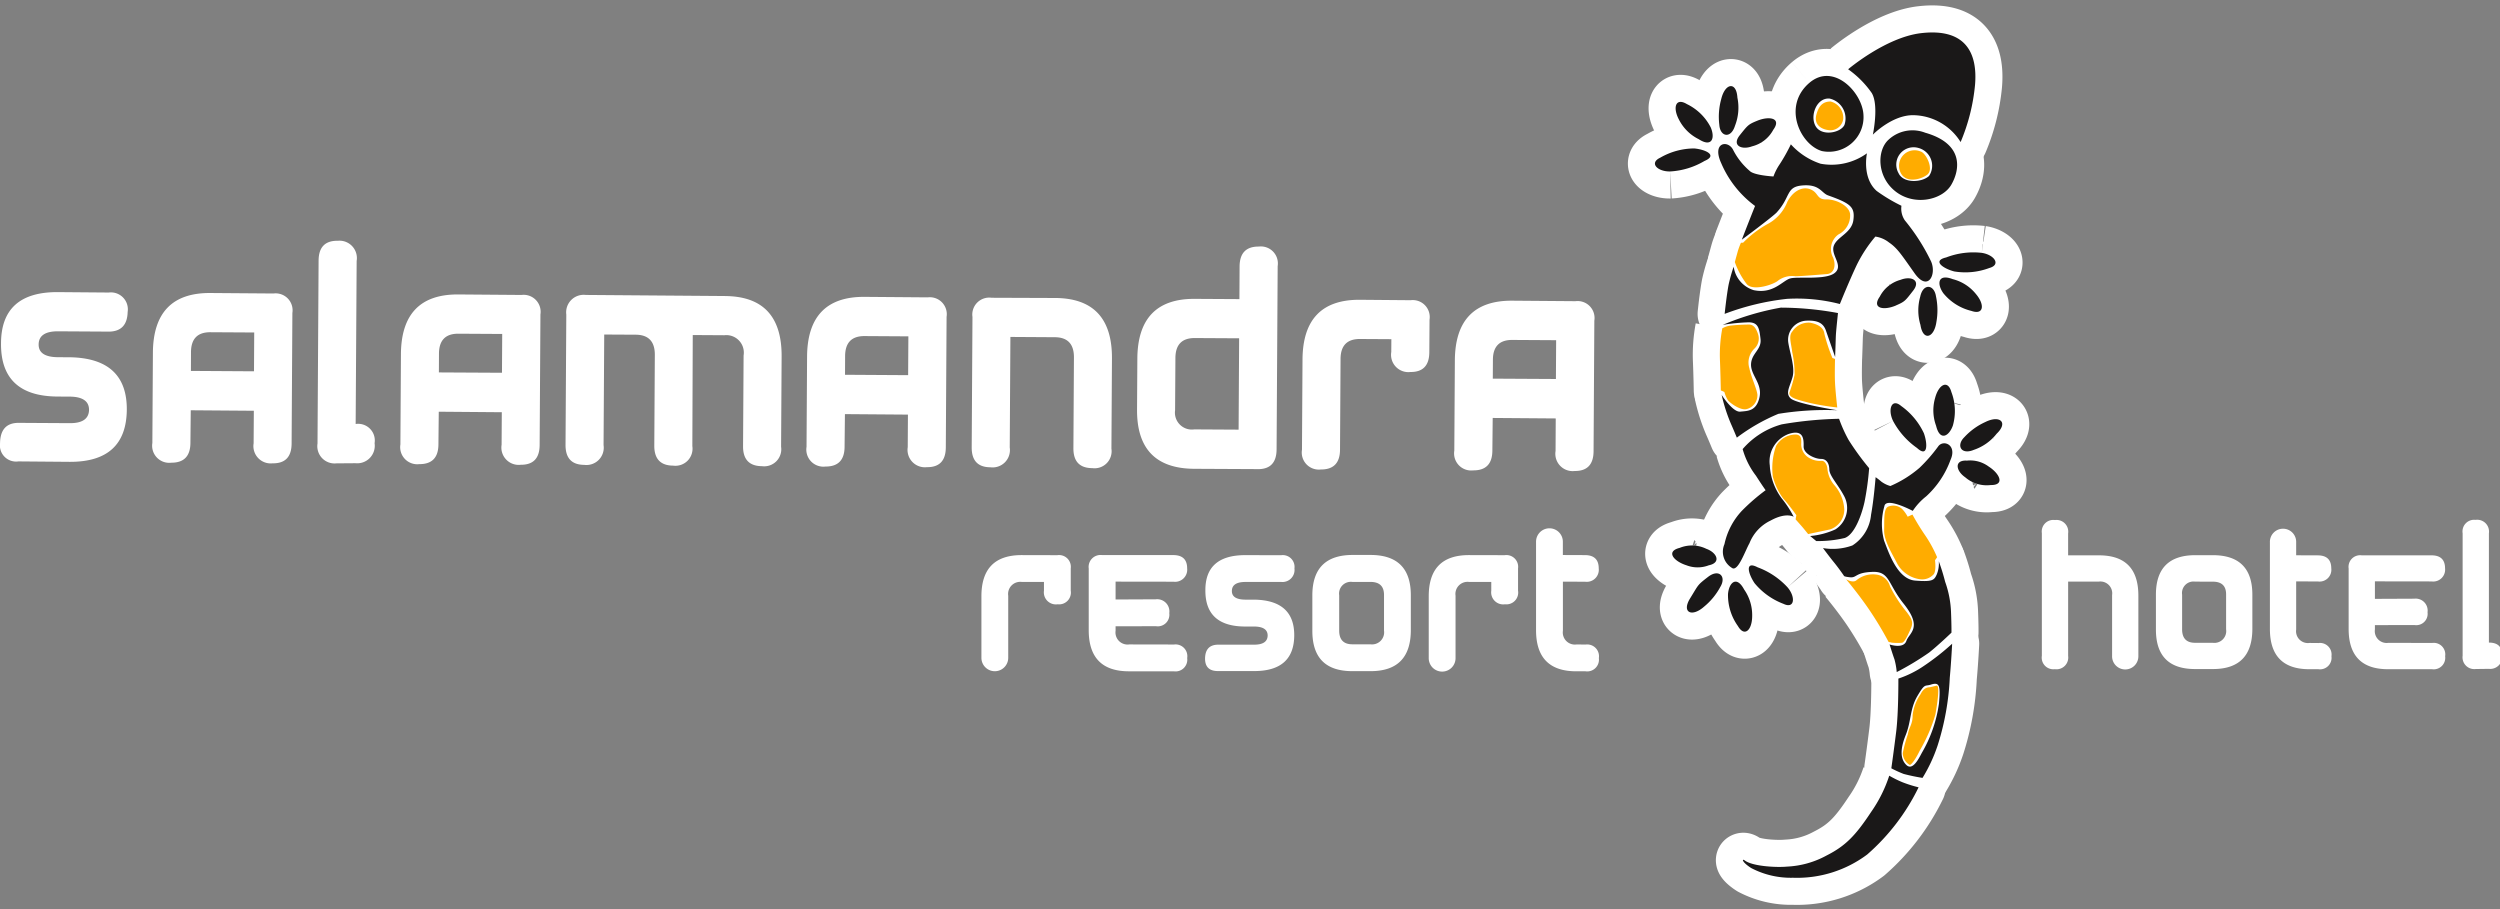 <?xml version="1.0" encoding="utf-8"?>
<svg xmlns="http://www.w3.org/2000/svg" xmlns:xlink="http://www.w3.org/1999/xlink" width="231" height="84" viewBox="0 0 231 84">
  <rect x="0" y="0" width="231" height="84" fill="#808080" stroke="none"/>
  <defs>
    <clipPath id="clip-Logo-white">
      <rect width="231" height="84"/>
    </clipPath>
  </defs>
  <g id="Logo-white" clip-path="url(#clip-Logo-white)">
    <g id="Group_12736" data-name="Group 12736" transform="translate(-80.162 -96.02)">
      <g id="Group_11966" data-name="Group 11966" transform="translate(-8.316 66.466)">
        <path id="Path_72205" data-name="Path 72205" d="M98.549,202.238l-4.7-.028q-1.793-.008-1.8,1.221-.006,1.162,1.8,1.172l1.136.006q5.247.115,5.21,4.862-.051,4.818-5.268,4.8l-4.745-.04a1.494,1.494,0,0,1-1.7-1.676q.026-1.885,1.711-1.886l4.735.028q1.746.01,1.777-1.223.005-1.194-1.727-1.23l-1.136-.006q-5.307-.01-5.269-4.9,0-4.782,5.268-4.75l4.686.039a1.566,1.566,0,0,1,1.746,1.8q-.045,1.786-1.721,1.813" transform="translate(0 -142.043)" fill="#fff"/>
        <path id="Path_72206" data-name="Path 72206" d="M182.845,206.323l.02-3.587-4.042-.024q-1.793-.012-1.8,1.849l-.008,1.725,5.834.036m1.744,8.5a1.6,1.6,0,0,1-1.783-1.845l.019-3.009L177,209.923l-.03,3.02q-.013,1.833-1.77,1.825a1.579,1.579,0,0,1-1.747-1.823l.05-8.334q.034-5.554,5.306-5.523l5.835.045a1.566,1.566,0,0,1,1.747,1.8L186.32,213c-.006,1.224-.585,1.833-1.732,1.826" transform="translate(-70.897 -142.46)" fill="#fff"/>
        <path id="Path_72207" data-name="Path 72207" d="M267.421,169.974a1.606,1.606,0,0,1,1.771,1.859L269.1,186.9a1.54,1.54,0,0,1,1.749,1.775,1.622,1.622,0,0,1-1.77,1.849l-1.757.013a1.594,1.594,0,0,1-1.747-1.831l.1-16.9q.01-1.847,1.744-1.836" transform="translate(-147.759 -118.169)" fill="#fff"/>
        <path id="Path_72208" data-name="Path 72208" d="M321.147,207.136l.021-3.585-4.043-.024q-1.793-.012-1.8,1.849l-.008,1.728,5.835.032m1.743,8.5a1.6,1.6,0,0,1-1.783-1.846l.018-3.007-5.824-.048-.031,3.02q-.008,1.834-1.766,1.824a1.578,1.578,0,0,1-1.748-1.821l.049-8.334q.032-5.557,5.307-5.524l5.835.047a1.568,1.568,0,0,1,1.748,1.8l-.073,12.064c-.005,1.224-.585,1.832-1.732,1.826" transform="translate(-186.286 -143.139)" fill="#fff"/>
        <path id="Path_72209" data-name="Path 72209" d="M418.609,200.28q5.273.029,5.24,5.587L423.8,214.2a1.578,1.578,0,0,1-1.768,1.8c-1.171-.008-1.755-.624-1.746-1.846l.049-8.382a1.616,1.616,0,0,0-1.783-1.871l-2.915-.018L415.6,214.15a1.581,1.581,0,0,1-1.77,1.8q-1.756-.011-1.746-1.846l.049-8.382q.012-1.859-1.769-1.871l-2.907-.016-.061,10.216a1.6,1.6,0,0,1-1.793,1.827q-1.73-.011-1.721-1.846l.071-12.042a1.617,1.617,0,0,1,1.8-1.812l12.854.1" transform="translate(-263.149 -143.371)" fill="#fff"/>
        <path id="Path_72210" data-name="Path 72210" d="M547.673,208.469l.022-3.587-4.045-.025q-1.793-.011-1.8,1.849l-.009,1.726,5.836.036m1.742,8.5a1.606,1.606,0,0,1-1.783-1.847l.018-3.008-5.822-.045-.032,3.02q-.008,1.834-1.766,1.824a1.578,1.578,0,0,1-1.749-1.821l.05-8.334q.034-5.556,5.307-5.524l5.836.047a1.567,1.567,0,0,1,1.747,1.8l-.071,12.064q-.011,1.836-1.734,1.826" transform="translate(-375.283 -144.249)" fill="#fff"/>
        <path id="Path_72211" data-name="Path 72211" d="M630.4,215.552l.071-12.041a1.566,1.566,0,0,1,1.768-1.776l5.883.022q5.27.033,5.238,5.587l-.049,8.334a1.576,1.576,0,0,1-1.768,1.8q-1.757-.008-1.745-1.846l.049-8.382q.009-1.86-1.771-1.869l-4.1-.026-.061,10.218a1.6,1.6,0,0,1-1.791,1.826q-1.736-.011-1.724-1.847" transform="translate(-452.137 -144.668)" fill="#fff"/>
        <path id="Path_72212" data-name="Path 72212" d="M732.006,190.083l.049-8.441-4.088-.023q-1.793-.012-1.8,1.849l-.03,4.83a1.562,1.562,0,0,0,1.771,1.761l4.1.024m1.771,3.647L727.9,193.7q-5.311-.034-5.278-5.468l.028-4.71q.034-5.556,5.308-5.524l4.123.024.016-3.02q.013-1.849,1.77-1.836a1.572,1.572,0,0,1,1.749,1.808l-.1,16.933q-.011,1.836-1.734,1.826" transform="translate(-529.081 -120.829)" fill="#fff"/>
        <path id="Path_72213" data-name="Path 72213" d="M824.642,209.541a1.6,1.6,0,0,1-1.783-1.847l.008-1.185-2.895-.017q-1.793-.01-1.8,1.849l-.049,8.382q-.011,1.836-1.768,1.826a1.578,1.578,0,0,1-1.747-1.823l.049-8.334q.031-5.555,5.3-5.523l4.69.04a1.568,1.568,0,0,1,1.747,1.8l-.02,3.006q-.011,1.837-1.732,1.827" transform="translate(-605.827 -145.615)" fill="#fff"/>
        <path id="Path_72214" data-name="Path 72214" d="M908.957,210.6l.021-3.585-4.043-.024c-1.2-.008-1.8.609-1.8,1.848l-.01,1.728,5.837.033m1.742,8.5a1.6,1.6,0,0,1-1.78-1.846l.016-3.009-5.824-.045-.031,3.02q-.011,1.836-1.768,1.824a1.579,1.579,0,0,1-1.749-1.821l.051-8.334q.032-5.557,5.305-5.525l5.836.047a1.566,1.566,0,0,1,1.747,1.8l-.071,12.064q-.011,1.836-1.734,1.826" transform="translate(-676.712 -146.027)" fill="#fff"/>
        <g id="Group_11964" data-name="Group 11964" transform="translate(277.145 77.59)">
          <path id="Path_72249" data-name="Path 72249" d="M1227.285,338.263V326.919a1.069,1.069,0,0,1,1.214-1.206,1.084,1.084,0,0,1,1.214,1.238v2.023h2.849q3.641,0,3.641,3.722v5.583a1.214,1.214,0,1,1-2.427-.016v-5.616a1.094,1.094,0,0,0-1.23-1.246h-2.832v6.862a1.087,1.087,0,0,1-1.23,1.23A1.073,1.073,0,0,1,1227.285,338.263Z" transform="translate(-1227.285 -325.697)" fill="#fff"/>
          <path id="Path_72250" data-name="Path 72250" d="M1294.527,345.3h1.61q3.657,0,3.657,3.649V352.1q0,3.722-3.641,3.722H1294.5q-3.617,0-3.617-3.641v-3.22Q1290.878,345.3,1294.527,345.3Zm-.024,2.444a1.062,1.062,0,0,0-1.2,1.206v3.2q0,1.246,1.2,1.246h1.635a1.094,1.094,0,0,0,1.23-1.246v-3.229q0-1.173-1.23-1.173Z" transform="translate(-1280.343 -342.038)" fill="#fff"/>
          <path id="Path_72251" data-name="Path 72251" d="M1360.161,342.493a1.066,1.066,0,0,1-1.214,1.2h-.833q-3.641,0-3.641-3.722v-8.011a1.214,1.214,0,1,1,2.427,0v1.206l1.974.008q1.27-.008,1.271,1.206a1.09,1.09,0,0,1-1.23,1.206l-2.015-.008v4.451a1.094,1.094,0,0,0,1.238,1.238l.825.008A1.07,1.07,0,0,1,1360.161,342.493Z" transform="translate(-1333.401 -329.894)" fill="#fff"/>
          <path id="Path_72252" data-name="Path 72252" d="M1407.3,354.718a1.066,1.066,0,0,1-1.214,1.2h-4.062q-3.641,0-3.641-3.722V346.61a1.073,1.073,0,0,1,1.214-1.214h6.425q1.27-.008,1.271,1.206a1.1,1.1,0,0,1-1.238,1.206l-5.244-.008v1.618l3.633-.016a1.107,1.107,0,0,1,1.23,1.254,1.051,1.051,0,0,1-1.206,1.181l-3.658.008v.4a1.094,1.094,0,0,0,1.238,1.238l4.062.008A1.066,1.066,0,0,1,1407.3,354.718Z" transform="translate(-1370.036 -342.119)" fill="#fff"/>
          <path id="Path_72253" data-name="Path 72253" d="M1463.173,325.615a1.091,1.091,0,0,1,1.23,1.238v10.1q1.238,0,1.214,1.181a1.1,1.1,0,0,1-1.214,1.246l-1.214.016a1.085,1.085,0,0,1-1.214-1.222v-11.32A1.077,1.077,0,0,1,1463.173,325.615Z" transform="translate(-1423.095 -325.615)" fill="#fff"/>
        </g>
        <g id="Group_11965" data-name="Group 11965" transform="translate(179.16 78.372)">
          <path id="Path_72254" data-name="Path 72254" d="M642.881,349.829a1.113,1.113,0,0,1-1.263-1.255v-.809h-2.039a1.121,1.121,0,0,0-1.263,1.272v5.73a1.238,1.238,0,1,1-2.477.017v-5.7q0-3.8,3.715-3.8l3.3.008a1.088,1.088,0,0,1,1.239,1.222v2.056A1.091,1.091,0,0,1,642.881,349.829Z" transform="translate(-635.838 -342.811)" fill="#fff"/>
          <path id="Path_72255" data-name="Path 72255" d="M704.791,354.8a1.087,1.087,0,0,1-1.238,1.222h-4.145q-3.715,0-3.716-3.8v-5.7a1.1,1.1,0,0,1,1.239-1.239h6.556q1.3-.008,1.3,1.23a1.12,1.12,0,0,1-1.263,1.23l-5.35-.008v1.651l3.707-.017a1.129,1.129,0,0,1,1.255,1.28,1.072,1.072,0,0,1-1.23,1.205l-3.732.008v.413a1.117,1.117,0,0,0,1.263,1.263l4.144.008A1.088,1.088,0,0,1,704.791,354.8Z" transform="translate(-685.776 -342.811)" fill="#fff"/>
          <path id="Path_72256" data-name="Path 72256" d="M767.632,347.765h-3.311q-1.263,0-1.263.842,0,.793,1.272.793h.8q3.7.058,3.691,3.3-.017,3.294-3.691,3.3L761.786,356q-1.2.008-1.205-1.139.008-1.288,1.2-1.3h3.336q1.23,0,1.247-.842,0-.818-1.222-.834h-.8q-3.74.017-3.732-3.327-.025-3.27,3.691-3.27l3.3.008a1.088,1.088,0,0,1,1.239,1.222A1.112,1.112,0,0,1,767.632,347.765Z" transform="translate(-739.915 -342.811)" fill="#fff"/>
          <path id="Path_72257" data-name="Path 72257" d="M824.16,345.188H825.8q3.732,0,3.732,3.724v3.212q0,3.8-3.715,3.8h-1.693q-3.691,0-3.691-3.715V348.92Q820.436,345.188,824.16,345.188Zm-.025,2.493a1.084,1.084,0,0,0-1.222,1.23v3.262q0,1.271,1.222,1.271H825.8a1.117,1.117,0,0,0,1.255-1.271v-3.294q0-1.2-1.255-1.2Z" transform="translate(-789.854 -342.728)" fill="#fff"/>
          <path id="Path_72258" data-name="Path 72258" d="M892.367,349.829a1.113,1.113,0,0,1-1.263-1.255v-.809h-2.039a1.12,1.12,0,0,0-1.263,1.272v5.73a1.239,1.239,0,1,1-2.477.017v-5.7q0-3.8,3.715-3.8l3.3.008a1.087,1.087,0,0,1,1.238,1.222v2.056A1.091,1.091,0,0,1,892.367,349.829Z" transform="translate(-843.992 -342.811)" fill="#fff"/>
          <path id="Path_72259" data-name="Path 72259" d="M950.984,342.325a1.088,1.088,0,0,1-1.239,1.222h-.85q-3.715,0-3.715-3.8v-8.174a1.238,1.238,0,1,1,2.477,0v1.23l2.015.008q1.3-.008,1.3,1.23a1.112,1.112,0,0,1-1.255,1.23l-2.056-.008v4.541a1.117,1.117,0,0,0,1.263,1.263l.842.008A1.091,1.091,0,0,1,950.984,342.325Z" transform="translate(-893.931 -330.337)" fill="#fff"/>
        </g>
        <g id="Group_12736-2" data-name="Group 12736" transform="translate(241.395 32.554)">
          <g id="Group_12629" data-name="Group 12629" transform="translate(0 0)">
            <path id="Path_79993" data-name="Path 79993" d="M0,3.4S3.485.439,6.754.062c4.144-.479,5.22,1.88,4.97,4.792a17.818,17.818,0,0,1-1.331,5.272A5.244,5.244,0,0,0,6.161,7.647C4.134,7.539,2.284,9.441,2.284,9.441s.577-2.7-.1-3.844A8.961,8.961,0,0,0,0,3.4" transform="translate(17.851 0)" fill="#fff" stroke="#fff" stroke-linejoin="round" stroke-width="5"/>
            <path id="Path_79994" data-name="Path 79994" d="M4.512,4.526c-.348.733-2.1,1.08-2.66.121s.086-2.66,1.286-2.558A1.877,1.877,0,0,1,4.512,4.526M1.276.633C-1.262,2.8.443,6.369,2.431,6.939A3.2,3.2,0,0,0,6.269,3.6C6.174,1.541,3.515-1.274,1.276.633" transform="translate(12.998 4.019)" fill="#fff" stroke="#fff" stroke-linejoin="round" stroke-width="5"/>
            <path id="Path_79995" data-name="Path 79995" d="M4.5,4.195c-.65.618-2.383.71-2.82-.253A1.6,1.6,0,0,1,3.5,1.606a1.7,1.7,0,0,1,1,2.588M4.136.2a3.247,3.247,0,0,0-3.4.665c-1.061.989-1.081,3.412.679,4.776s4.326.772,5.141-.636S7.714,1.22,4.136.2" transform="translate(20.83 9.061)" fill="#fff" stroke="#fff" stroke-linejoin="round" stroke-width="5"/>
            <path id="Path_79996" data-name="Path 79996" d="M3.908.068c1.158.175,1.808,1.1.7,1.4a6.289,6.289,0,0,1-3.24.319C.349,1.522-.7.8.617.494A6.985,6.985,0,0,1,3.908.068" transform="translate(26.288 20.295)" fill="#fff" stroke="#fff" stroke-linejoin="round" stroke-width="5"/>
            <path id="Path_79997" data-name="Path 79997" d="M3.374,1.53c.825.972.733,1.957-.414,1.558a4.8,4.8,0,0,1-2.6-1.635C-.25.595-.163-.378,1.223.149A4.015,4.015,0,0,1,3.374,1.53" transform="translate(26.288 22.642)" fill="#fff" stroke="#fff" stroke-linejoin="round" stroke-width="5"/>
            <path id="Path_79998" data-name="Path 79998" d="M1.673,3.251C1.459,4.747.43,5.032.2,3.512A4.619,4.619,0,0,1,.178.914C.443-.352,1.458-.239,1.633.861a6.168,6.168,0,0,1,.04,2.39" transform="translate(24.332 23.506)" fill="#fff" stroke="#fff" stroke-linejoin="round" stroke-width="5"/>
            <path id="Path_79999" data-name="Path 79999" d="M1.751,2.511c-1.108.478-2.281.3-1.5-.815A3.061,3.061,0,0,1,2.178.14c.981-.384,1.9.047,1.158,1s-.761,1.01-1.585,1.367" transform="translate(20.523 22.714)" fill="#fff" stroke="#fff" stroke-linejoin="round" stroke-width="5"/>
            <path id="Path_80000" data-name="Path 80000" d="M1.405,2.139C.234,2.162-.558,1.361.487.869A6.337,6.337,0,0,1,3.631.013c1.046.1,2.2.628.95,1.156a6.992,6.992,0,0,1-3.175.97" transform="translate(0 10.703)" fill="#fff" stroke="#fff" stroke-linejoin="round" stroke-width="5"/>
            <path id="Path_80001" data-name="Path 80001" d="M.311,1.64C-.292.514,0-.43,1.04.2a4.825,4.825,0,0,1,2.2,2.147c.421.967.136,1.9-1.11,1.093A4.054,4.054,0,0,1,.311,1.64" transform="translate(1.911 6.418)" fill="#fff" stroke="#fff" stroke-linejoin="round" stroke-width="5"/>
            <path id="Path_80002" data-name="Path 80002" d="M.216,1.19C.568-.28,1.616-.465,1.709,1.069a4.591,4.591,0,0,1-.222,2.589C1.107,4.894.107,4.684.037,3.572A6.15,6.15,0,0,1,.216,1.19" transform="translate(5.911 4.957)" fill="#fff" stroke="#fff" stroke-linejoin="round" stroke-width="5"/>
            <path id="Path_80003" data-name="Path 80003" d="M1.891.228c1.116-.455,2.285-.258,1.478.844a3.048,3.048,0,0,1-1.95,1.519C.432,2.957-.476,2.509.28,1.565S1.06.57,1.891.228" transform="translate(7.559 7.929)" fill="#fff" stroke="#fff" stroke-linejoin="round" stroke-width="5"/>
            <path id="Path_80004" data-name="Path 80004" d="M.1,1.612A24.811,24.811,0,0,1,5.47.017a29.438,29.438,0,0,1,5.279.5s-.122,1.144-.17,1.713c-.043.513-.028.62-.093,2.349,0,0-.616-1.766-.846-2.432s-.712-.976-1.814-.925A1.769,1.769,0,0,0,6.155,3.229c.143.956.637,2.287.4,3.184S5.855,7.9,6.368,8.4s4.331,1.1,4.331,1.1a27.248,27.248,0,0,0-5.458.331,17.492,17.492,0,0,0-3.837,2.2s-.335-.813-.551-1.293A15.543,15.543,0,0,1,0,8.08S1.024,9.7,1.72,9.628,3.2,9.6,3.494,8.319s-.823-2.061-.777-3.082.988-1.328.876-2.315-.2-1.533-1.084-1.548A17.581,17.581,0,0,0,.1,1.612" transform="translate(6.163 25.408)" fill="#fff" stroke="#fff" stroke-linejoin="round" stroke-width="5"/>
            <path id="Path_80005" data-name="Path 80005" d="M1.792,2.8A7.353,7.353,0,0,1,5.406.514,35.079,35.079,0,0,1,10.7,0a13.209,13.209,0,0,0,.88,1.953,24.7,24.7,0,0,0,1.9,2.61,26.4,26.4,0,0,1-.428,3.126c-.294,1.314-.952,3.022-1.831,3.326a10.6,10.6,0,0,1-2.629.282l-.562-.465a7.123,7.123,0,0,0,2.328-.609,2.34,2.34,0,0,0,.78-3.137C10.58,6.043,9.809,5.259,9.8,4.683s-.269-.983-.774-.976-1.617-.449-1.6-1.154S7.4.959,6.052,1.4A2.7,2.7,0,0,0,4.3,4.3,5.573,5.573,0,0,0,5.394,7.347,9.681,9.681,0,0,1,6.508,9.053S5.819,8.61,4.382,9.4a3.9,3.9,0,0,0-1.961,2.1c-.4.709-1.007,2.5-1.547,2.32A1.751,1.751,0,0,1,.11,11.585a6.487,6.487,0,0,1,1.626-3.1A18.421,18.421,0,0,1,3.915,6.6s-.321-.443-.891-1.336A7.22,7.22,0,0,1,1.792,2.8" transform="translate(6.312 35.696)" fill="#fff" stroke="#fff" stroke-linejoin="round" stroke-width="5"/>
            <path id="Path_80006" data-name="Path 80006" d="M0,9.68a5.321,5.321,0,0,0,2.719-.243A3.767,3.767,0,0,0,4.439,6.61c.261-1.408.423-3.481.423-3.481a6.7,6.7,0,0,1,.536.417,2.561,2.561,0,0,0,.826.4,10.407,10.407,0,0,0,2.7-1.686,15,15,0,0,0,1.7-1.945c.462-.711,1.8-.19,1.156,1.224A8.434,8.434,0,0,1,9.535,4.9,5.725,5.725,0,0,0,8.294,6.244S5.811,4.919,5.67,5.817A5.985,5.985,0,0,0,5.647,9c.429,1.11,1.227,3.554,2.868,3.685s1.757-.047,2-.574A2.683,2.683,0,0,0,10.7,10.9a18.975,18.975,0,0,1,.588,1.9,9.3,9.3,0,0,1,.541,2.783c.054,1.34.041,1.913.041,1.913s-1.156,1.114-2.057,1.833a25.8,25.8,0,0,1-3,1.808,6.783,6.783,0,0,0-.207-1.168c-.166-.452-.454-1.383-.454-1.383s1.282.447,1.552-.324,1.542-1.2-.26-3.452C5.971,12.971,6.179,11.821,4.57,11.88s-1.429.558-2.06.5-.581-.149-.581-.149S1.487,11.577,1,10.981c-.42-.514-1-1.3-1-1.3" transform="translate(15.528 37.962)" fill="#fff" stroke="#fff" stroke-linejoin="round" stroke-width="5"/>
            <path id="Path_80007" data-name="Path 80007" d="M4.4,5.531a12.41,12.41,0,0,1-1.584,4.558c-.307.581-.856,1.675-1.434,1.11S.819,9.709,1.334,8.423s.372-2.4,1.076-3.595.683-.873,1.215-1.041c.79-.251.944-.019.775,1.744M3.051,2.022a9.471,9.471,0,0,1-2.4,1.2S.67,6.358.446,8.151C.213,10.029,0,11.512,0,11.512a10.461,10.461,0,0,0,1.143.522,17.561,17.561,0,0,0,1.739.364A14.319,14.319,0,0,0,4.273,9.416,24.142,24.142,0,0,0,5.4,3.143C5.536,1.673,5.62,0,5.62,0A22.31,22.31,0,0,1,3.051,2.022" transform="translate(21.842 56.479)" fill="#fff" stroke="#fff" stroke-linejoin="round" stroke-width="5"/>
            <path id="Path_80008" data-name="Path 80008" d="M13.519,0a10.111,10.111,0,0,0,1.226.608,11.549,11.549,0,0,0,1.486.467,19.619,19.619,0,0,1-4.75,6.209A10.81,10.81,0,0,1,4.619,9.431a7.894,7.894,0,0,1-3.862-.9c-.892-.571-.861-.9-.591-.7.731.555,2.974.662,3.9.571a8.417,8.417,0,0,0,3.649-1.02c1.748-.882,2.68-1.831,4.13-4.03A12.605,12.605,0,0,0,13.519,0" transform="translate(8.13 68.673)" fill="#fff" stroke="#fff" stroke-linejoin="round" stroke-width="5"/>
            <path id="Path_80009" data-name="Path 80009" d="M.23,1.631C-.282.567.1-.5.98.252a6.444,6.444,0,0,1,2.1,2.52c.355,1,.367,2.283-.636,1.36A7.151,7.151,0,0,1,.23,1.631" transform="translate(21.77 34.26)" fill="#fff" stroke="#fff" stroke-linejoin="round" stroke-width="5"/>
            <path id="Path_80010" data-name="Path 80010" d="M.162,1.215C.487-.023,1.34-.5,1.664.679A4.926,4.926,0,0,1,1.8,3.772c-.352,1-1.2,1.473-1.55.02A4.114,4.114,0,0,1,.162,1.215" transform="translate(25.728 32.549)" fill="#fff" stroke="#fff" stroke-linejoin="round" stroke-width="5"/>
            <path id="Path_80011" data-name="Path 80011" d="M2.315.264C3.655-.406,4.47.29,3.364,1.345A4.506,4.506,0,0,1,1.257,2.833C.076,3.331-.4,2.419.392,1.652A6.015,6.015,0,0,1,2.315.264" transform="translate(28.208 35.733)" fill="#fff" stroke="#fff" stroke-linejoin="round" stroke-width="5"/>
            <path id="Path_80012" data-name="Path 80012" d="M2.867.55C3.883,1.2,4.4,2.28,3.05,2.258A3.027,3.027,0,0,1,.694,1.539C-.174.94-.343-.067.857,0A2.873,2.873,0,0,1,2.867.55" transform="translate(27.972 39.56)" fill="#fff" stroke="#fff" stroke-linejoin="round" stroke-width="5"/>
            <path id="Path_80013" data-name="Path 80013" d="M3.577,2.023c.766.9.662,2.028-.377,1.527a6.394,6.394,0,0,1-2.662-1.9C-.057.777-.391-.46.81.174A7.1,7.1,0,0,1,3.577,2.023" transform="translate(8.673 49.244)" fill="#fff" stroke="#fff" stroke-linejoin="round" stroke-width="5"/>
            <path id="Path_80014" data-name="Path 80014" d="M2.245,3.19C2.239,4.472,1.539,5.159.926,4.1A4.9,4.9,0,0,1,.012,1.142C.1.089.8-.589,1.5.723A4.116,4.116,0,0,1,2.245,3.19" transform="translate(6.739 50.745)" fill="#fff" stroke="#fff" stroke-linejoin="round" stroke-width="5"/>
            <path id="Path_80015" data-name="Path 80015" d="M1.582,3.084C.456,4.079-.507,3.615.3,2.31S.943,1.111,1.958.326,3.67.3,3.093,1.247A6.075,6.075,0,0,1,1.582,3.084" transform="translate(2.95 49.978)" fill="#fff" stroke="#fff" stroke-linejoin="round" stroke-width="5"/>
            <path id="Path_80016" data-name="Path 80016" d="M1.295,1.818C.149,1.45-.627.544.689.216A3.009,3.009,0,0,1,3.147.3c.992.355,1.405,1.287.23,1.526a2.86,2.86,0,0,1-2.083-.01" transform="translate(1.596 47.408)" fill="#fff" stroke="#fff" stroke-linejoin="round" stroke-width="5"/>
            <path id="Path_80017" data-name="Path 80017" d="M19.679,10.873A18.7,18.7,0,0,0,17.241,7.05,1.925,1.925,0,0,1,16.927,5.7,15.269,15.269,0,0,1,14.64,4.333c-1.389-1.229-.9-3.481-.9-3.481a5.584,5.584,0,0,1-4.28.964A6.4,6.4,0,0,1,6.709.023,16.328,16.328,0,0,1,5.687,1.849,5.03,5.03,0,0,0,5.1,2.993c-.005,0-1.794-.1-2.191-.51A6.344,6.344,0,0,1,1.36.509C.879-.4-.607-.16.273,1.764A9.573,9.573,0,0,0,3.4,5.718S2.773,7.281,2.177,8.835c0,0,2.866-2.128,3.224-2.519,1.293-1.416.844-2.341,2.3-2.487,1.679-.167,1.812.685,2.443.911,2.082.743,2.5,1.064,2.342,2.279s-1.53,1.542-1.816,2.4.929,1.8.1,2.483-3.393.318-4.109.511S5.1,13.879,3.283,13.5A2.645,2.645,0,0,1,1.424,11.33a15.039,15.039,0,0,0-.463,1.64c-.193,1-.37,2.72-.37,2.72A23.306,23.306,0,0,1,6.368,14.3a15.946,15.946,0,0,1,4.869.478s.863-2.136,1.556-3.6a12.729,12.729,0,0,1,1.724-2.631,2.621,2.621,0,0,1,1.249.536c.786.533,1.144,1.115,2.374,2.851s2.039.145,1.539-1.057" transform="translate(5.85 10.313)" fill="#fff" stroke="#fff" stroke-linejoin="round" stroke-width="5"/>
            <path id="Path_80018" data-name="Path 80018" d="M.765,5.022A10.033,10.033,0,0,1,2.939,3.343a3.933,3.933,0,0,0,1.91-2.093C5.329.309,6.2-.221,6.98.089s.554.949,1.474.933,2.149.6,2.2,1.392A1.954,1.954,0,0,1,9.574,4.258a1.661,1.661,0,0,0-.489,2.148c.3.782.058,1.468-.579,1.515s-2.194.187-2.9.2a2.179,2.179,0,0,0-1.586.385c-.382.366-2.282,1.007-2.894.372A7.329,7.329,0,0,1,0,6.81s.174-.637.275-1a6.8,6.8,0,0,1,.29-.782l.2-.008" transform="translate(7.381 14.404)" fill="#fff" stroke="#fff" stroke-linejoin="round" stroke-width="5"/>
            <path id="Path_80019" data-name="Path 80019" d="M.231.352A13.234,13.234,0,0,0,.008,3.187c.061,1.459.084,2.9.084,2.9l.328.14a2.932,2.932,0,0,0,.336.779c.185.233,1.136.947,1.71.81A1.324,1.324,0,0,0,3.473,6.467c-.081-.6-.566-1.561-.744-2.433a1.785,1.785,0,0,1,.458-1.8A1.275,1.275,0,0,0,3.525.862C3.372.425,3.167-.009,2.682,0A16.737,16.737,0,0,0,.968.1a2.131,2.131,0,0,0-.737.25" transform="translate(5.994 26.988)" fill="#fff" stroke="#fff" stroke-linejoin="round" stroke-width="5"/>
            <path id="Path_80020" data-name="Path 80020" d="M4.221,3.376s-.036,1.3-.006,2.088.211,2.392.211,2.392a22.683,22.683,0,0,1-2.62-.438c-.96-.258-1.885-.442-1.8-.936A12.6,12.6,0,0,0,.483,4.847,9.317,9.317,0,0,0,.267,2.753C.144,1.786-.083,1.225.289.816A1.793,1.793,0,0,1,1.9.021c.724.133,1.273.452,1.335,1.016a15.345,15.345,0,0,0,.746,2.25l.241.088" transform="translate(12.419 26.794)" fill="#fff" stroke="#fff" stroke-linejoin="round" stroke-width="5"/>
            <path id="Path_80021" data-name="Path 80021" d="M2.168,7.836s.369.413.572.646.586.714.586.714,1.458-.312,2.034-.431A1.933,1.933,0,0,0,6.666,6.933a3.71,3.71,0,0,0-.922-2.265,2.729,2.729,0,0,1-.639-1.5c-.005-.273-.192-.746-.516-.74a1.957,1.957,0,0,1-1.381-.413A1.473,1.473,0,0,1,2.687.887C2.7.54,2.758-.046,2.092,0A2.116,2.116,0,0,0,.36,1.056a6.242,6.242,0,0,0-.3,2.817A5.846,5.846,0,0,0,1,5.882,18.118,18.118,0,0,1,2.235,7.451l-.067.385" transform="translate(10.829 37.153)" fill="#fff" stroke="#fff" stroke-linejoin="round" stroke-width="5"/>
            <path id="Path_80022" data-name="Path 80022" d="M2.618.82A21.5,21.5,0,0,0,3.786,2.727a11.685,11.685,0,0,1,1.107,2.03L4.7,5.039s.134.977-.123,1.294A1.424,1.424,0,0,1,3.3,6.79,2.852,2.852,0,0,1,1.223,5.379C.753,4.446-.03,3.228,0,2.262S-.081.188.441.058A1.221,1.221,0,0,1,1.662.3a3.206,3.206,0,0,1,.512.714l.444-.2" transform="translate(21.178 43.73)" fill="#fff" stroke="#fff" stroke-linejoin="round" stroke-width="5"/>
            <path id="Path_80023" data-name="Path 80023" d="M0,.456S.61.837.952.563a2.369,2.369,0,0,1,1.8-.539A1.491,1.491,0,0,1,4.062,1.112a12.042,12.042,0,0,0,1.567,2.41c.39.549.635.859.358,1.49S5.413,6.277,5.174,6.33a5.194,5.194,0,0,1-.931-.008l-.31-.068a33.034,33.034,0,0,0-1.806-3C1.1,1.754,0,.456,0,.456" transform="translate(17.657 50.062)" fill="#fff" stroke="#fff" stroke-linejoin="round" stroke-width="5"/>
            <path id="Path_80024" data-name="Path 80024" d="M3.133,0c.3-.005.081,1.536-.118,2.672A15.017,15.017,0,0,1,1.564,6.017C1.221,6.742.806,7.326.643,7.329A1.3,1.3,0,0,1,0,6.238,13.423,13.423,0,0,1,.474,4.491c.1-.636.449-.936.437-1.736A4.147,4.147,0,0,1,1.641.8c.276-.56.6-.644.868-.649L3.133,0" transform="translate(22.898 60.351)" fill="#fff" stroke="#fff" stroke-linejoin="round" stroke-width="5"/>
            <path id="Path_80025" data-name="Path 80025" d="M1.356,0A1.546,1.546,0,0,1,2.53,1.623,1.191,1.191,0,0,1,1.162,2.644C.441,2.549-.179,2.1.047,1.236S.665.012,1.356,0" transform="translate(14.865 6.378)" fill="#fff" stroke="#fff" stroke-linejoin="round" stroke-width="5"/>
            <path id="Path_80026" data-name="Path 80026" d="M2,.079c.493.141,1.254,1.648.6,2.145S.479,3.043.087,1.891A1.436,1.436,0,0,1,2,.079" transform="translate(22.554 10.921)" fill="#fff" stroke="#fff" stroke-linejoin="round" stroke-width="5"/>
          </g>
          <g id="Group_12630" data-name="Group 12630" transform="translate(0 0)">
            <path id="Path_79993-2" data-name="Path 79993" d="M0,3.4S3.485.439,6.754.062c4.144-.479,5.22,1.88,4.97,4.792a17.818,17.818,0,0,1-1.331,5.272A5.244,5.244,0,0,0,6.161,7.647C4.134,7.539,2.284,9.441,2.284,9.441s.577-2.7-.1-3.844A8.961,8.961,0,0,0,0,3.4" transform="translate(17.851 0)" fill="#1a1818"/>
            <path id="Path_79994-2" data-name="Path 79994" d="M4.512,4.526c-.348.733-2.1,1.08-2.66.121s.086-2.66,1.286-2.558A1.877,1.877,0,0,1,4.512,4.526M1.276.633C-1.262,2.8.443,6.369,2.431,6.939A3.2,3.2,0,0,0,6.269,3.6C6.174,1.541,3.515-1.274,1.276.633" transform="translate(12.998 4.019)" fill="#1a1818"/>
            <path id="Path_79995-2" data-name="Path 79995" d="M4.5,4.195c-.65.618-2.383.71-2.82-.253A1.6,1.6,0,0,1,3.5,1.606a1.7,1.7,0,0,1,1,2.588M4.136.2a3.247,3.247,0,0,0-3.4.665c-1.061.989-1.081,3.412.679,4.776s4.326.772,5.141-.636S7.714,1.22,4.136.2" transform="translate(20.83 9.061)" fill="#1a1818"/>
            <path id="Path_79996-2" data-name="Path 79996" d="M3.908.068c1.158.175,1.808,1.1.7,1.4a6.289,6.289,0,0,1-3.24.319C.349,1.522-.7.8.617.494A6.985,6.985,0,0,1,3.908.068" transform="translate(26.288 20.295)" fill="#1a1818"/>
            <path id="Path_79997-2" data-name="Path 79997" d="M3.374,1.53c.825.972.733,1.957-.414,1.558a4.8,4.8,0,0,1-2.6-1.635C-.25.595-.163-.378,1.223.149A4.015,4.015,0,0,1,3.374,1.53" transform="translate(26.288 22.642)" fill="#1a1818"/>
            <path id="Path_79998-2" data-name="Path 79998" d="M1.673,3.251C1.459,4.747.43,5.032.2,3.512A4.619,4.619,0,0,1,.178.914C.443-.352,1.458-.239,1.633.861a6.168,6.168,0,0,1,.04,2.39" transform="translate(24.332 23.506)" fill="#1a1818"/>
            <path id="Path_79999-2" data-name="Path 79999" d="M1.751,2.511c-1.108.478-2.281.3-1.5-.815A3.061,3.061,0,0,1,2.178.14c.981-.384,1.9.047,1.158,1s-.761,1.01-1.585,1.367" transform="translate(20.523 22.714)" fill="#1a1818"/>
            <path id="Path_80000-2" data-name="Path 80000" d="M1.405,2.139C.234,2.162-.558,1.361.487.869A6.337,6.337,0,0,1,3.631.013c1.046.1,2.2.628.95,1.156a6.992,6.992,0,0,1-3.175.97" transform="translate(0 10.703)" fill="#1a1818"/>
            <path id="Path_80001-2" data-name="Path 80001" d="M.311,1.64C-.292.514,0-.43,1.04.2a4.825,4.825,0,0,1,2.2,2.147c.421.967.136,1.9-1.11,1.093A4.054,4.054,0,0,1,.311,1.64" transform="translate(1.911 6.418)" fill="#1a1818"/>
            <path id="Path_80002-2" data-name="Path 80002" d="M.216,1.19C.568-.28,1.616-.465,1.709,1.069a4.591,4.591,0,0,1-.222,2.589C1.107,4.894.107,4.684.037,3.572A6.15,6.15,0,0,1,.216,1.19" transform="translate(5.911 4.957)" fill="#1a1818"/>
            <path id="Path_80003-2" data-name="Path 80003" d="M1.891.228c1.116-.455,2.285-.258,1.478.844a3.048,3.048,0,0,1-1.95,1.519C.432,2.957-.476,2.509.28,1.565S1.06.57,1.891.228" transform="translate(7.559 7.929)" fill="#1a1818"/>
            <path id="Path_80004-2" data-name="Path 80004" d="M.1,1.612A24.811,24.811,0,0,1,5.47.017a29.438,29.438,0,0,1,5.279.5s-.122,1.144-.17,1.713c-.043.513-.028.62-.093,2.349,0,0-.616-1.766-.846-2.432s-.712-.976-1.814-.925A1.769,1.769,0,0,0,6.155,3.229c.143.956.637,2.287.4,3.184S5.855,7.9,6.368,8.4s4.331,1.1,4.331,1.1a27.248,27.248,0,0,0-5.458.331,17.492,17.492,0,0,0-3.837,2.2s-.335-.813-.551-1.293A15.543,15.543,0,0,1,0,8.08S1.024,9.7,1.72,9.628,3.2,9.6,3.494,8.319s-.823-2.061-.777-3.082.988-1.328.876-2.315-.2-1.533-1.084-1.548A17.581,17.581,0,0,0,.1,1.612" transform="translate(6.163 25.408)" fill="#1a1818"/>
            <path id="Path_80005-2" data-name="Path 80005" d="M1.792,2.8A7.353,7.353,0,0,1,5.406.514,35.079,35.079,0,0,1,10.7,0a13.209,13.209,0,0,0,.88,1.953,24.7,24.7,0,0,0,1.9,2.61,26.4,26.4,0,0,1-.428,3.126c-.294,1.314-.952,3.022-1.831,3.326a10.6,10.6,0,0,1-2.629.282l-.562-.465a7.123,7.123,0,0,0,2.328-.609,2.34,2.34,0,0,0,.78-3.137C10.58,6.043,9.809,5.259,9.8,4.683s-.269-.983-.774-.976-1.617-.449-1.6-1.154S7.4.959,6.052,1.4A2.7,2.7,0,0,0,4.3,4.3,5.573,5.573,0,0,0,5.394,7.347,9.681,9.681,0,0,1,6.508,9.053S5.819,8.61,4.382,9.4a3.9,3.9,0,0,0-1.961,2.1c-.4.709-1.007,2.5-1.547,2.32A1.751,1.751,0,0,1,.11,11.585a6.487,6.487,0,0,1,1.626-3.1A18.421,18.421,0,0,1,3.915,6.6s-.321-.443-.891-1.336A7.22,7.22,0,0,1,1.792,2.8" transform="translate(6.312 35.696)" fill="#1a1818"/>
            <path id="Path_80006-2" data-name="Path 80006" d="M0,9.68a5.321,5.321,0,0,0,2.719-.243A3.767,3.767,0,0,0,4.439,6.61c.261-1.408.423-3.481.423-3.481a6.7,6.7,0,0,1,.536.417,2.561,2.561,0,0,0,.826.4,10.407,10.407,0,0,0,2.7-1.686,15,15,0,0,0,1.7-1.945c.462-.711,1.8-.19,1.156,1.224A8.434,8.434,0,0,1,9.535,4.9,5.725,5.725,0,0,0,8.294,6.244S5.811,4.919,5.67,5.817A5.985,5.985,0,0,0,5.647,9c.429,1.11,1.227,3.554,2.868,3.685s1.757-.047,2-.574A2.683,2.683,0,0,0,10.7,10.9a18.975,18.975,0,0,1,.588,1.9,9.3,9.3,0,0,1,.541,2.783c.054,1.34.041,1.913.041,1.913s-1.156,1.114-2.057,1.833a25.8,25.8,0,0,1-3,1.808,6.783,6.783,0,0,0-.207-1.168c-.166-.452-.454-1.383-.454-1.383s1.282.447,1.552-.324,1.542-1.2-.26-3.452C5.971,12.971,6.179,11.821,4.57,11.88s-1.429.558-2.06.5-.581-.149-.581-.149S1.487,11.577,1,10.981c-.42-.514-1-1.3-1-1.3" transform="translate(15.528 37.962)" fill="#1a1818"/>
            <path id="Path_80007-2" data-name="Path 80007" d="M4.4,5.531a12.41,12.41,0,0,1-1.584,4.558c-.307.581-.856,1.675-1.434,1.11S.819,9.709,1.334,8.423s.372-2.4,1.076-3.595.683-.873,1.215-1.041c.79-.251.944-.019.775,1.744M3.051,2.022a9.471,9.471,0,0,1-2.4,1.2S.67,6.358.446,8.151C.213,10.029,0,11.512,0,11.512a10.461,10.461,0,0,0,1.143.522,17.561,17.561,0,0,0,1.739.364A14.319,14.319,0,0,0,4.273,9.416,24.142,24.142,0,0,0,5.4,3.143C5.536,1.673,5.62,0,5.62,0A22.31,22.31,0,0,1,3.051,2.022" transform="translate(21.842 56.479)" fill="#1a1818"/>
            <path id="Path_80008-2" data-name="Path 80008" d="M13.519,0a10.111,10.111,0,0,0,1.226.608,11.549,11.549,0,0,0,1.486.467,19.619,19.619,0,0,1-4.75,6.209A10.81,10.81,0,0,1,4.619,9.431a7.894,7.894,0,0,1-3.862-.9c-.892-.571-.861-.9-.591-.7.731.555,2.974.662,3.9.571a8.417,8.417,0,0,0,3.649-1.02c1.748-.882,2.68-1.831,4.13-4.03A12.605,12.605,0,0,0,13.519,0" transform="translate(8.13 68.673)" fill="#1a1818"/>
            <path id="Path_80009-2" data-name="Path 80009" d="M.23,1.631C-.282.567.1-.5.98.252a6.444,6.444,0,0,1,2.1,2.52c.355,1,.367,2.283-.636,1.36A7.151,7.151,0,0,1,.23,1.631" transform="translate(21.77 34.26)" fill="#1a1818"/>
            <path id="Path_80010-2" data-name="Path 80010" d="M.162,1.215C.487-.023,1.34-.5,1.664.679A4.926,4.926,0,0,1,1.8,3.772c-.352,1-1.2,1.473-1.55.02A4.114,4.114,0,0,1,.162,1.215" transform="translate(25.728 32.549)" fill="#1a1818"/>
            <path id="Path_80011-2" data-name="Path 80011" d="M2.315.264C3.655-.406,4.47.29,3.364,1.345A4.506,4.506,0,0,1,1.257,2.833C.076,3.331-.4,2.419.392,1.652A6.015,6.015,0,0,1,2.315.264" transform="translate(28.208 35.733)" fill="#1a1818"/>
            <path id="Path_80012-2" data-name="Path 80012" d="M2.867.55C3.883,1.2,4.4,2.28,3.05,2.258A3.027,3.027,0,0,1,.694,1.539C-.174.94-.343-.067.857,0A2.873,2.873,0,0,1,2.867.55" transform="translate(27.972 39.56)" fill="#1a1818"/>
            <path id="Path_80013-2" data-name="Path 80013" d="M3.577,2.023c.766.9.662,2.028-.377,1.527a6.394,6.394,0,0,1-2.662-1.9C-.057.777-.391-.46.81.174A7.1,7.1,0,0,1,3.577,2.023" transform="translate(8.673 49.244)" fill="#1a1818"/>
            <path id="Path_80014-2" data-name="Path 80014" d="M2.245,3.19C2.239,4.472,1.539,5.159.926,4.1A4.9,4.9,0,0,1,.012,1.142C.1.089.8-.589,1.5.723A4.116,4.116,0,0,1,2.245,3.19" transform="translate(6.739 50.745)" fill="#1a1818"/>
            <path id="Path_80015-2" data-name="Path 80015" d="M1.582,3.084C.456,4.079-.507,3.615.3,2.31S.943,1.111,1.958.326,3.67.3,3.093,1.247A6.075,6.075,0,0,1,1.582,3.084" transform="translate(2.95 49.978)" fill="#1a1818"/>
            <path id="Path_80016-2" data-name="Path 80016" d="M1.295,1.818C.149,1.45-.627.544.689.216A3.009,3.009,0,0,1,3.147.3c.992.355,1.405,1.287.23,1.526a2.86,2.86,0,0,1-2.083-.01" transform="translate(1.596 47.408)" fill="#1a1818"/>
            <path id="Path_80017-2" data-name="Path 80017" d="M19.679,10.873A18.7,18.7,0,0,0,17.241,7.05,1.925,1.925,0,0,1,16.927,5.7,15.269,15.269,0,0,1,14.64,4.333c-1.389-1.229-.9-3.481-.9-3.481a5.584,5.584,0,0,1-4.28.964A6.4,6.4,0,0,1,6.709.023,16.328,16.328,0,0,1,5.687,1.849,5.03,5.03,0,0,0,5.1,2.993c-.005,0-1.794-.1-2.191-.51A6.344,6.344,0,0,1,1.36.509C.879-.4-.607-.16.273,1.764A9.573,9.573,0,0,0,3.4,5.718S2.773,7.281,2.177,8.835c0,0,2.866-2.128,3.224-2.519,1.293-1.416.844-2.341,2.3-2.487,1.679-.167,1.812.685,2.443.911,2.082.743,2.5,1.064,2.342,2.279s-1.53,1.542-1.816,2.4.929,1.8.1,2.483-3.393.318-4.109.511S5.1,13.879,3.283,13.5A2.645,2.645,0,0,1,1.424,11.33a15.039,15.039,0,0,0-.463,1.64c-.193,1-.37,2.72-.37,2.72A23.306,23.306,0,0,1,6.368,14.3a15.946,15.946,0,0,1,4.869.478s.863-2.136,1.556-3.6a12.729,12.729,0,0,1,1.724-2.631,2.621,2.621,0,0,1,1.249.536c.786.533,1.144,1.115,2.374,2.851s2.039.145,1.539-1.057" transform="translate(5.85 10.313)" fill="#1a1818"/>
            <path id="Path_80018-2" data-name="Path 80018" d="M.765,5.022A10.033,10.033,0,0,1,2.939,3.343a3.933,3.933,0,0,0,1.91-2.093C5.329.309,6.2-.221,6.98.089s.554.949,1.474.933,2.149.6,2.2,1.392A1.954,1.954,0,0,1,9.574,4.258a1.661,1.661,0,0,0-.489,2.148c.3.782.058,1.468-.579,1.515s-2.194.187-2.9.2a2.179,2.179,0,0,0-1.586.385c-.382.366-2.282,1.007-2.894.372A7.329,7.329,0,0,1,0,6.81s.174-.637.275-1a6.8,6.8,0,0,1,.29-.782l.2-.008" transform="translate(7.381 14.404)" fill="#ffac00"/>
            <path id="Path_80019-2" data-name="Path 80019" d="M.231.352A13.234,13.234,0,0,0,.008,3.187c.061,1.459.084,2.9.084,2.9l.328.14a2.932,2.932,0,0,0,.336.779c.185.233,1.136.947,1.71.81A1.324,1.324,0,0,0,3.473,6.467c-.081-.6-.566-1.561-.744-2.433a1.785,1.785,0,0,1,.458-1.8A1.275,1.275,0,0,0,3.525.862C3.372.425,3.167-.009,2.682,0A16.737,16.737,0,0,0,.968.1a2.131,2.131,0,0,0-.737.25" transform="translate(5.994 26.988)" fill="#ffac00"/>
            <path id="Path_80020-2" data-name="Path 80020" d="M4.221,3.376s-.036,1.3-.006,2.088.211,2.392.211,2.392a22.683,22.683,0,0,1-2.62-.438c-.96-.258-1.885-.442-1.8-.936A12.6,12.6,0,0,0,.483,4.847,9.317,9.317,0,0,0,.267,2.753C.144,1.786-.083,1.225.289.816A1.793,1.793,0,0,1,1.9.021c.724.133,1.273.452,1.335,1.016a15.345,15.345,0,0,0,.746,2.25l.241.088" transform="translate(12.419 26.794)" fill="#ffac00"/>
            <path id="Path_80021-2" data-name="Path 80021" d="M2.168,7.836s.369.413.572.646.586.714.586.714,1.458-.312,2.034-.431A1.933,1.933,0,0,0,6.666,6.933a3.71,3.71,0,0,0-.922-2.265,2.729,2.729,0,0,1-.639-1.5c-.005-.273-.192-.746-.516-.74a1.957,1.957,0,0,1-1.381-.413A1.473,1.473,0,0,1,2.687.887C2.7.54,2.758-.046,2.092,0A2.116,2.116,0,0,0,.36,1.056a6.242,6.242,0,0,0-.3,2.817A5.846,5.846,0,0,0,1,5.882,18.118,18.118,0,0,1,2.235,7.451l-.067.385" transform="translate(10.829 37.153)" fill="#ffac00"/>
            <path id="Path_80022-2" data-name="Path 80022" d="M2.618.82A21.5,21.5,0,0,0,3.786,2.727a11.685,11.685,0,0,1,1.107,2.03L4.7,5.039s.134.977-.123,1.294A1.424,1.424,0,0,1,3.3,6.79,2.852,2.852,0,0,1,1.223,5.379C.753,4.446-.03,3.228,0,2.262S-.081.188.441.058A1.221,1.221,0,0,1,1.662.3a3.206,3.206,0,0,1,.512.714l.444-.2" transform="translate(21.178 43.73)" fill="#ffac00"/>
            <path id="Path_80023-2" data-name="Path 80023" d="M0,.456S.61.837.952.563a2.369,2.369,0,0,1,1.8-.539A1.491,1.491,0,0,1,4.062,1.112a12.042,12.042,0,0,0,1.567,2.41c.39.549.635.859.358,1.49S5.413,6.277,5.174,6.33a5.194,5.194,0,0,1-.931-.008l-.31-.068a33.034,33.034,0,0,0-1.806-3C1.1,1.754,0,.456,0,.456" transform="translate(17.657 50.062)" fill="#ffac00"/>
            <path id="Path_80024-2" data-name="Path 80024" d="M3.133,0c.3-.005.081,1.536-.118,2.672A15.017,15.017,0,0,1,1.564,6.017C1.221,6.742.806,7.326.643,7.329A1.3,1.3,0,0,1,0,6.238,13.423,13.423,0,0,1,.474,4.491c.1-.636.449-.936.437-1.736A4.147,4.147,0,0,1,1.641.8c.276-.56.6-.644.868-.649L3.133,0" transform="translate(22.898 60.351)" fill="#ffac00"/>
            <path id="Path_80025-2" data-name="Path 80025" d="M1.356,0A1.546,1.546,0,0,1,2.53,1.623,1.191,1.191,0,0,1,1.162,2.644C.441,2.549-.179,2.1.047,1.236S.665.012,1.356,0" transform="translate(14.865 6.378)" fill="#ffac00"/>
            <path id="Path_80026-2" data-name="Path 80026" d="M2,.079c.493.141,1.254,1.648.6,2.145S.479,3.043.087,1.891A1.436,1.436,0,0,1,2,.079" transform="translate(22.554 10.921)" fill="#ffac00"/>
          </g>
        </g>
      </g>
    </g>
  </g>
</svg>
